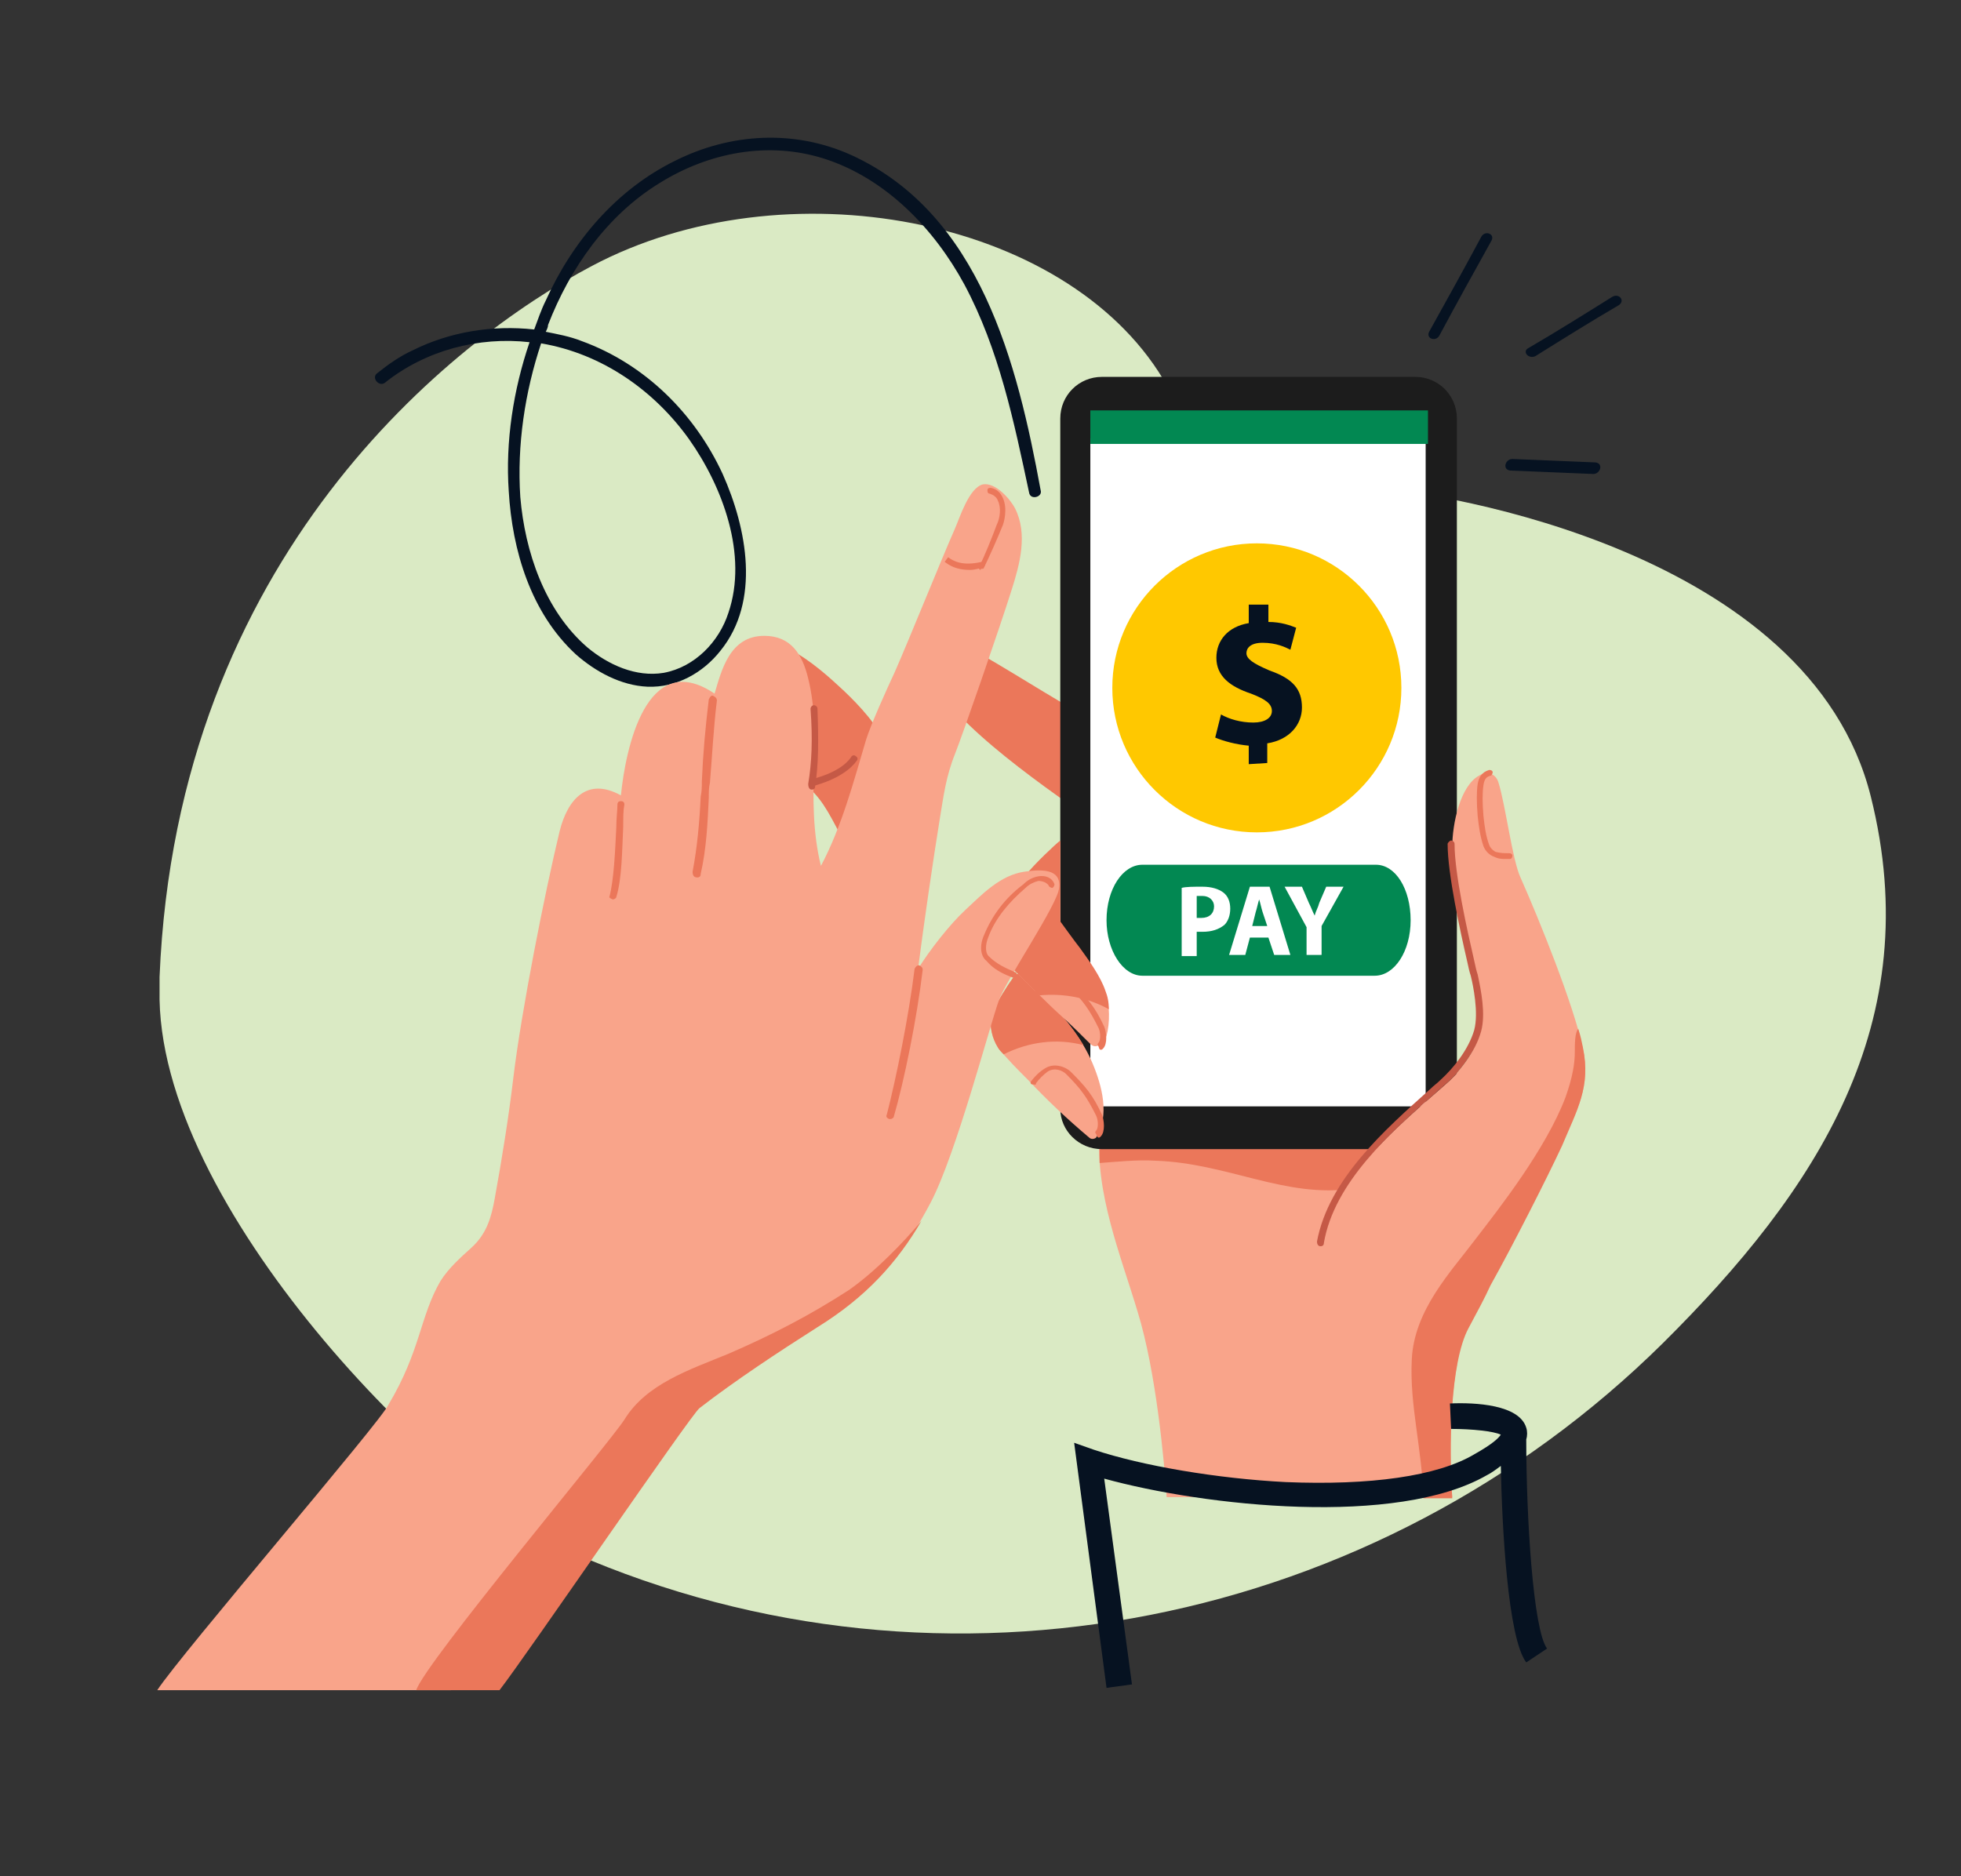 <?xml version="1.0" encoding="utf-8"?>
<!-- Generator: Adobe Illustrator 25.0.0, SVG Export Plug-In . SVG Version: 6.00 Build 0)  -->
<svg version="1.1" id="Layer_1" xmlns="http://www.w3.org/2000/svg" xmlns:xlink="http://www.w3.org/1999/xlink" x="0px" y="0px"
	 viewBox="0 0 169.6 162.3" style="enable-background:new 0 0 169.6 162.3;" xml:space="preserve">
<rect x="0" y="0" width="169.6" height="162.3" fill="#333333" stroke="none"/>
<style type="text/css">
	.st0{fill:#DAEAC4;}
	.st1{fill:#061221;}
	.st2{fill:#F9A48A;}
	.st3{fill:#EB775A;}
	.st4{fill:#1C1C1C;}
	.st5{fill:#FFFFFF;}
	.st6{fill:#C55946;}
	.st7{fill:#028852;}
	.st8{fill:#FFC800;}
	.st9{fill:none;}
</style>
<g>
	<g>
		<g>
			<path class="st0" d="M143.8,116.2c-24.7,24.4-62,32.2-94.3,18.1c-11.1-4.9-36.1-30-35.7-48.7c0-0.4,0-0.7,0-1.1
				C15.3,48.1,39.1,29.4,51.2,23c16.6-8.8,40.9-4.3,49.4,9.8c5.5,9.2,12.1,9,18.2,9.4c6,0.4,37.7,5.5,43,26.7
				C166.7,88.5,157.1,103,143.8,116.2z"/>
		</g>
	</g>
	<path class="st1" d="M73.6,13.4c-4.9-2.2-10.4-1.9-15.2,0.5c-5.1,2.5-8.9,7-11.2,12.1c-0.4,0.8-0.7,1.7-1,2.5
		c-3.6-0.4-7.3,0.2-10.5,1.8c-1.1,0.5-2.1,1.2-3.1,2c-0.5,0.4,0.2,1.2,0.7,0.8c3.5-2.8,8.1-4,12.5-3.5c-1.4,4.1-2.1,8.6-1.8,12.9
		c0.3,5.1,1.9,10.5,5.8,14.1c1.7,1.5,3.9,2.7,6.2,2.8c2.5,0.1,4.8-1.2,6.3-3.1c3.5-4.3,2.3-10.6,0.2-15.3
		c-2.4-5.2-6.7-9.5-12.2-11.5c-1-0.4-2.1-0.6-3.1-0.8c0.1-0.2,0.2-0.4,0.2-0.6c1.9-4.9,5.1-9.5,9.7-12.3c4.2-2.6,9.3-3.6,14.1-2.1
		c5.4,1.7,9.6,6.1,12.2,10.9c3,5.6,4.3,11.9,5.6,18c0.1,0.7,1.2,0.4,1-0.2C88,31.5,84.8,18.5,73.6,13.4z M59.6,38
		c2.9,4.1,5.1,10,3.4,15c-0.8,2.5-2.9,4.7-5.6,5.2c-2.4,0.4-4.8-0.7-6.6-2.2c-3.7-3.2-5.4-8.3-5.8-13c-0.3-4.5,0.4-9.1,1.8-13.3
		C52.1,30.6,56.6,33.8,59.6,38z"/>
	<g>
		<path class="st1" d="M130.8,39.7c-0.6,0-0.9,0.9-0.2,1c2.4,0.1,4.8,0.2,7.2,0.3c0.6,0,0.9-0.9,0.2-1
			C135.6,39.9,133.2,39.8,130.8,39.7z"/>
		<path class="st1" d="M132.8,30.8c2.4-1.5,4.8-3,7.2-4.4c0.6-0.4,0-1.1-0.6-0.7c-2.4,1.5-4.8,3-7.2,4.4
			C131.6,30.4,132.2,31.1,132.8,30.8z"/>
		<path class="st1" d="M124.5,29c1.5-2.8,3-5.5,4.5-8.2c0.3-0.6-0.6-0.9-0.9-0.3c-1.5,2.8-3,5.5-4.5,8.2
			C123.3,29.3,124.2,29.6,124.5,29z"/>
	</g>
	<g>
		<g>
			<path class="st2" d="M125.6,129.5h-24.7c-0.2-3-0.9-10.8-2.5-16c-1.5-5-3.7-10.3-3.3-15.7c0.3-4.8,13.1-4.6,16.2-4.5
				c2.9,0,6.3,0.3,9.4,1.5c3.6,1.3,8.1,7,8.7,11.7c0.4,3.4-0.7,4.9-2.4,8.2C125.4,117.8,125.3,125.1,125.6,129.5z"/>
			<path class="st3" d="M95.1,100.6c1.4-0.1,3.3-0.3,4.8-0.2c6.3,0.2,11.3,3.3,17.2,2.4c0.6-0.1,1.2-0.4,1.4-1
				c0.9-1.8,2.2-3.6,4.2-5.8c-0.7-0.5-1.4-0.9-2-1.1c-3.1-1.1-6.5-1.4-9.4-1.5c-3.1,0-15.8-0.3-16.2,4.5
				C95.1,98.8,95.1,99.7,95.1,100.6z"/>
			<path class="st3" d="M83.8,62.7c2.6,2.5,5.9,4.9,8.7,6.9c0.3,0.2,0.8,0.1,0.8-0.5c0-0.7,0-5.7,0-7.1c0-0.2-0.2-0.5-0.4-0.6
				c-3.5-2-7.1-4.4-10.8-6.3c-0.5-0.2-1,0-1.1,0.5C80.4,58.5,81.7,60.7,83.8,62.7z"/>
			<g>
				<path class="st4" d="M95.3,99.4h27.1c2,0,3.6-1.6,3.6-3.6V36.2c0-2-1.6-3.6-3.6-3.6H95.3c-2,0-3.6,1.6-3.6,3.6v59.7
					C91.7,97.8,93.3,99.4,95.3,99.4z"/>
				<rect x="94.3" y="37.9" class="st5" width="29" height="57.8"/>
			</g>
			<path class="st2" d="M119.9,117.7c3,0.5,5.6-1.2,7.9-4.8c1.7-2.8,5.7-10.4,7.2-13.8c1.4-3.1,2.6-5.1,1.9-8.4
				c-0.8-3.8-3.8-11.2-5.4-14.8c-0.7-1.5-1.3-6.3-1.9-8.2c-0.2-0.7-0.9-1.1-1.7-0.6c-1.6,0.9-2.3,4.1-2.3,6.2c0,3.1,1.5,9.4,2,11.4
				c0.3,1.4,0.6,3.4,0.3,4.8c-0.4,1.7-1.7,3.3-3,4.4c-4.1,3.6-9.6,8.1-10.6,13.8C113.6,111.4,116.3,117,119.9,117.7z"/>
			<g>
				<path class="st3" d="M130.2,74.3c0.1,0,0.3,0,0.4,0c0.1,0,0.2-0.1,0.2-0.3c0-0.1-0.1-0.2-0.3-0.2c-0.4,0-0.7,0-1.1-0.1
					c-0.1,0-0.5-0.3-0.6-0.6c-0.3-0.8-0.4-1.6-0.5-2.5c-0.1-1.2-0.1-2,0-2.7c0.1-0.6,0.3-0.7,0.6-0.8c0.1,0,0.2-0.2,0.2-0.3
					c0-0.1-0.1-0.2-0.3-0.2c-0.7,0.2-0.9,0.7-1,1.2c-0.1,0.7-0.1,1.6,0,2.8c0.1,0.9,0.2,1.7,0.5,2.6c0.2,0.5,0.6,0.8,0.9,0.9
					C129.6,74.3,129.9,74.3,130.2,74.3z"/>
			</g>
			<path class="st3" d="M136.9,90.6c-0.1-0.5-0.2-1-0.4-1.6c-0.3,0.3-0.3,1.3-0.3,2c0,1-0.2,2.2-0.8,3.9c-1.7,4.5-5.8,9.7-7.8,12.3
				c-2.1,2.8-5.3,6.1-5.5,10.4c-0.2,4,0.9,7.7,1,12h2.5c-0.3-4.3-0.2-11.7,1.4-14.7c0.8-1.5,1.4-2.6,1.9-3.7
				c1.9-3.4,4.9-9.3,6.2-12.1C136.4,96,137.6,94,136.9,90.6z"/>
			<g>
				<path class="st6" d="M114.2,107.8c0.2,0,0.3-0.1,0.3-0.3c0.9-5.2,5.7-9.5,9.6-12.9c0.3-0.3,0.6-0.5,0.9-0.8
					c1.2-1,2.6-2.8,3.1-4.6c0.4-1.5,0-3.5-0.3-4.9c-0.1-0.3-0.2-0.7-0.3-1.2c-0.6-2.6-1.7-7.5-1.7-10.1c0-0.2-0.2-0.3-0.3-0.3
					s-0.3,0.2-0.3,0.3c0,2.6,1.1,7.6,1.7,10.2c0.1,0.5,0.2,0.9,0.3,1.2c0.2,0.8,0.7,3.2,0.3,4.7c-0.5,1.7-1.8,3.3-2.9,4.3
					c-0.3,0.3-0.6,0.5-0.9,0.8c-3.9,3.5-8.8,7.8-9.8,13.2C113.9,107.6,114,107.8,114.2,107.8C114.2,107.8,114.2,107.8,114.2,107.8z"
					/>
			</g>
			<path class="st2" d="M86.3,90.6c0.7,0.9,1.8,2,2.6,2.8c1.7,1.8,3.4,3.4,5.3,5c0.2,0.2,0.5,0.1,0.6,0c1.2-1.9,0.5-4.5-0.3-6.4
				c-1-2.4-2.8-4.4-4.6-6.2c-0.3-0.3-1.2-1.1-1.6-1.4c-0.3-0.3-0.5-0.1-0.7,0.2c-0.5,0.7-1.4,2.1-1.7,2.9c-0.1,0.2-0.2,0.4-0.2,0.5
				C85.6,88.8,85.8,89.8,86.3,90.6z"/>
			<path class="st3" d="M86.3,90.6c0.1,0.2,0.3,0.4,0.5,0.6c2.2-1.1,4.6-1.4,6.9-0.8c-1-1.7-2.4-3.2-3.8-4.6
				c-0.3-0.3-1.2-1.1-1.6-1.4c-0.3-0.3-0.5-0.1-0.7,0.2c-0.5,0.7-1.4,2.1-1.7,2.9c-0.1,0.2-0.1,0.4-0.2,0.5
				C85.6,88.8,85.8,89.8,86.3,90.6z"/>
			<path class="st2" d="M85.8,81.1c0.1,1.1,1.2,2.2,2,2.9c0.5,0.5,3.1,3.1,3.9,3.8c0.9,0.8,2.1,2,2.6,2.5c0.6,0.6,1.2-0.3,1.4-0.7
				c0.3-1.1,0.3-2.7-0.1-3.8c-0.4-1.2-1.4-2.6-2.2-3.7c-0.4-0.5-1.7-2.3-1.7-2.3c0-1.3,0-5.8,0-7c-0.5,0.4-2.2,2-3,3
				c-0.8,0.9-1.8,2.3-2.2,2.9C85.9,79.6,85.8,80.4,85.8,81.1z"/>
			<path class="st3" d="M85.8,81.1c0.1,1.1,1.2,2.2,2,2.9c0.3,0.3,1.2,1.2,2.1,2.1c2.1-0.2,4.2,0.2,6,1.2c0-0.6-0.1-1.1-0.3-1.6
				c-0.4-1.2-1.4-2.6-2.2-3.7c-0.4-0.5-1.7-2.3-1.7-2.3v-7c-0.5,0.4-2.2,2-3,3c-0.8,0.9-1.8,2.3-2.2,2.9
				C85.9,79.6,85.8,80.4,85.8,81.1z"/>
			<g>
				<path class="st3" d="M95,98.4c0.1,0,0.1,0,0.2-0.1c0.4-0.4,0.3-1.4,0.1-1.9c-0.8-1.7-1.4-2.4-2.7-3.7c-0.4-0.4-1.4-0.8-2.2-0.3
					c-0.5,0.3-0.9,0.7-1.2,1.1c-0.1,0.1-0.1,0.3,0.1,0.3s0.3,0.1,0.3-0.1c0.3-0.4,0.6-0.7,1-1c0.6-0.4,1.3-0.1,1.6,0.2
					c1.3,1.3,1.8,2,2.6,3.6c0.2,0.4,0.2,1.1,0,1.3c-0.1,0.1-0.1,0.2,0,0.3C94.9,98.4,95,98.4,95,98.4z"/>
			</g>
			<g>
				<path class="st3" d="M95.2,90.8c0.1,0,0.1,0,0.2-0.1c0.4-0.4,0.3-1.4,0.1-1.9c-0.8-1.7-1.4-2.4-2.7-3.7
					c-0.4-0.4-1.4-0.8-2.2-0.3c-0.5,0.3-0.9,0.7-1.2,1.1c-0.1,0.1-0.1,0.3,0.1,0.3c0.1,0.1,0.3,0.1,0.3-0.1c0.3-0.4,0.6-0.7,1-1
					c0.6-0.4,1.3-0.1,1.6,0.2c1.3,1.3,1.8,2,2.6,3.6c0.2,0.4,0.2,1.1,0,1.3c-0.1,0.1-0.1,0.2,0,0.3C95.1,90.8,95.1,90.8,95.2,90.8z"
					/>
			</g>
		</g>
		<g>
			<path class="st3" d="M66.4,64.2c0.4,0.8,2.8,3.3,3.5,3.9c1.4,1.2,2.1,2.9,3,4.5c0.6,1.2,1.8-1.5,2.2-2.8c0.6-1.7,1.6-4.4,1-6.2
				c-0.4-1.2-2.5-3.3-3.5-4.2c-1.3-1.2-7.5-7-7.9-1.1C64.5,60.2,65.5,62.5,66.4,64.2z"/>
			<path class="st2" d="M13.6,146.2h25.4c2.4-3.1,20.7-23.9,21.4-24.4c3.1-2.4,6.9-4.9,10.2-7c4.8-2.9,7.6-6.4,9.9-10.8
				c2.2-4.2,5.1-15.3,5.9-17.5c0.6-1.7,5.1-8.3,5.2-9.7c0.2-1.7-1.6-1.6-3-1.4c-2.1,0.3-3.7,2-5.1,3.3c-1.4,1.3-3.1,3.5-4.1,5.1
				c0.5-3.9,1.3-9.4,1.9-13.1c0.3-1.8,0.5-3.5,1.3-5.5c0.6-1.5,3.8-10.7,4.9-14.2c0.7-2.2,1.4-4.8,0.3-7c-0.4-0.8-1.7-2.3-2.8-2.1
				c-1.2,0.3-2,2.9-2.4,3.8c-1.4,3.2-3.8,9.2-5.2,12.4c-0.7,1.5-2.1,4.6-2.5,5.9c-1.1,3.7-2.1,7.5-3.9,10.9
				c-0.7-2.8-0.7-5.8-0.6-8.7c0.1-2.4,0.1-5.1-0.5-7.5c-0.5-2.1-1.5-3.7-3.8-3.7c-3,0-3.7,3-4.3,5c-5.9-4-7.7,4.8-8.1,8.8
				c-2.9-1.6-4.6,0.3-5.3,3.1c-1.3,5.4-3.3,15.5-4,21.3c-0.4,3.4-1,7.1-1.6,10.4c-0.3,1.7-0.7,3.1-2,4.3c-1,0.9-2,1.8-2.7,2.9
				c-1.8,3.1-1.7,6-4.5,10.7C33,122.9,15.7,143,13.6,146.2z"/>
			<g>
				<path class="st3" d="M84.9,49.2c0.1,0,0.2,0,0.2-0.1c0.4-0.8,1.2-2.6,1.6-3.6c0.1-0.2,0.5-1.5,0-2.5c-0.2-0.4-0.5-0.7-1-0.8
					c-0.1,0-0.3,0-0.3,0.2c0,0.1,0,0.3,0.2,0.3c0.3,0.1,0.6,0.3,0.7,0.6c0.3,0.6,0.2,1.5-0.1,2.1c-0.4,1.1-1.1,2.8-1.5,3.6
					c-0.1,0.1,0,0.3,0.1,0.3C84.8,49.2,84.9,49.2,84.9,49.2z"/>
			</g>
			<g>
				<path class="st3" d="M83.9,49.3c0.3,0,0.7-0.1,1.1-0.2c0.1,0,0.2-0.2,0.2-0.3c0-0.1-0.2-0.2-0.3-0.2c-1.7,0.4-2.5-0.1-2.9-0.4
					l-0.3,0.4C82.1,48.9,82.7,49.3,83.9,49.3z"/>
			</g>
			<g>
				<path class="st3" d="M87.7,84.6c0.1,0,0.2-0.1,0.2-0.2c0.1-0.1,0-0.3-0.1-0.3c-0.9-0.4-1.6-0.7-2.3-1.4c-0.3-0.3-0.3-1,0-1.7
					c0.6-1.6,1.8-3,3.2-4.2c0.3-0.3,0.7-0.5,1.1-0.6c0.3,0,0.7,0.1,0.9,0.4c0,0.1,0.2,0.2,0.3,0.2c0.1,0,0.2-0.2,0.2-0.3
					c-0.2-0.6-0.8-0.8-1.4-0.7c-0.5,0.1-0.9,0.3-1.3,0.7c-1.6,1.2-2.7,2.7-3.4,4.4c-0.4,0.9-0.3,1.8,0.2,2.2
					C85.9,83.8,86.6,84.2,87.7,84.6C87.6,84.6,87.6,84.6,87.7,84.6z"/>
			</g>
			<g>
				<path class="st3" d="M77,96.8c0.1,0,0.3-0.1,0.3-0.2c0.9-3.1,2-8.5,2.5-12.7c0-0.2-0.1-0.3-0.3-0.4c-0.2,0-0.3,0.1-0.4,0.3
					c-0.5,4.1-1.6,9.5-2.4,12.6c-0.1,0.2,0,0.3,0.2,0.4C76.9,96.8,77,96.8,77,96.8z"/>
			</g>
			<g>
				<path class="st3" d="M60.3,75.9c0.2,0,0.3-0.1,0.3-0.3c0.5-2.2,0.6-4.4,0.7-6.6c0-0.4,0-0.9,0.1-1.3c0.2-2.4,0.3-4.6,0.6-7.1
					c0-0.2-0.1-0.3-0.3-0.4s-0.3,0.1-0.4,0.3c-0.3,2.5-0.5,4.7-0.6,7.1c0,0.4,0,0.9-0.1,1.3c-0.1,2.2-0.3,4.4-0.7,6.5
					C59.9,75.7,60,75.9,60.3,75.9C60.2,75.9,60.2,75.9,60.3,75.9z"/>
			</g>
			<g>
				<path class="st3" d="M53,77.8c0.1,0,0.3-0.1,0.3-0.2c0.5-1.6,0.5-4.1,0.6-6.1c0-0.8,0-1.4,0.1-1.9c0-0.2-0.1-0.3-0.3-0.3
					c-0.2,0-0.3,0.1-0.3,0.3c0,0.5-0.1,1.2-0.1,2c-0.1,2-0.2,4.5-0.6,6C52.6,77.5,52.7,77.7,53,77.8C52.9,77.8,52.9,77.8,53,77.8z"
					/>
			</g>
			<g>
				<path class="st6" d="M70.3,68c2.2-0.6,3.3-1.5,3.8-2.2c0.1-0.1,0.1-0.3-0.1-0.4c-0.1-0.1-0.3-0.1-0.4,0.1
					c-0.4,0.6-1.4,1.4-3.4,1.9L70.3,68z"/>
			</g>
			<g>
				<path class="st6" d="M70.2,68.3c0.2,0,0.3-0.1,0.3-0.3c0.3-1.9,0.3-4,0.2-6.7c0-0.2-0.2-0.3-0.3-0.3c-0.2,0-0.3,0.2-0.3,0.3
					c0.2,2.7,0.1,4.7-0.2,6.5C69.9,68.1,70,68.3,70.2,68.3C70.2,68.3,70.2,68.3,70.2,68.3z"/>
			</g>
			<path class="st3" d="M36,146.2h7.2c2.4-3.1,16.6-23.9,17.3-24.4c3.1-2.4,6.9-4.9,10.2-7c4.2-2.6,6.9-5.6,9-9.2
				c-1.5,1.8-4,4.4-6.3,6c-3.4,2.2-6.7,3.9-10.4,5.5c-3.4,1.4-7.1,2.6-9,5.7C52.8,124.7,36.7,143.9,36,146.2z"/>
		</g>
	</g>
	<rect x="94.3" y="35.5" class="st7" width="29.2" height="2.9"/>
	<path class="st7" d="M122,79.6L122,79.6c0,2.7-1.4,4.8-3.1,4.8H98.8c-1.7,0-3.1-2.2-3.1-4.8l0,0c0-2.7,1.4-4.8,3.1-4.8H119
		C120.7,74.8,122,76.9,122,79.6z"/>
	<path class="st1" d="M133.8,142.6c-1.2-1.6-1.8-11.3-1.8-18.1c0.1-0.3,0.1-0.7,0-1c-0.6-2-4.4-2.2-6.6-2.1l0.1,2.2
		c1.8,0,3.7,0.2,4.3,0.5c-0.2,0.3-0.7,0.8-2.3,1.7c-3.2,1.9-9,2.7-16.3,2.4c-5.9-0.3-12.4-1.4-16.6-2.8l-1.7-0.6l2.8,21.2l2.2-0.3
		l-2.4-17.8c8.7,2.4,25.3,4.2,33.1-0.3c0.4-0.2,0.8-0.5,1.2-0.8c0.1,5.2,0.6,14.9,2.2,17L133.8,142.6z"/>
	<g>
		<path class="st8" d="M121.2,59.5c0,6.9-5.6,12.5-12.5,12.5s-12.5-5.6-12.5-12.5S101.8,47,108.7,47C115.6,47,121.2,52.6,121.2,59.5
			z"/>
		<g>
			<path class="st1" d="M108,66.1v-1.6c-1.1-0.1-2.2-0.4-2.9-0.7l0.5-2c0.7,0.4,1.7,0.7,2.8,0.7c1,0,1.6-0.4,1.6-1
				c0-0.6-0.5-1-1.8-1.5c-1.8-0.6-3-1.5-3-3.1c0-1.5,1-2.7,2.8-3v-1.6h1.7v1.5c1.1,0,1.9,0.3,2.4,0.5l-0.5,1.9
				c-0.4-0.2-1.2-0.6-2.4-0.6c-1.1,0-1.4,0.5-1.4,0.9c0,0.5,0.6,0.9,2,1.5c2,0.7,2.8,1.6,2.8,3.2c0,1.5-1.1,2.8-3,3.1v1.7L108,66.1
				L108,66.1z"/>
		</g>
	</g>
	<rect x="101.6" y="76.4" class="st9" width="51.6" height="18.6"/>
	<path class="st5" d="M102.2,76.8c0.4-0.1,1-0.1,1.8-0.1c0.8,0,1.4,0.2,1.8,0.5c0.4,0.3,0.6,0.8,0.6,1.4s-0.2,1.1-0.5,1.4
		c-0.5,0.4-1.1,0.6-1.9,0.6c-0.2,0-0.3,0-0.5,0v2.1h-1.3V76.8z M103.5,79.4c0.1,0,0.2,0,0.4,0c0.7,0,1.1-0.4,1.1-1
		c0-0.5-0.4-0.9-1-0.9c-0.3,0-0.4,0-0.5,0V79.4z"/>
	<path class="st5" d="M108.1,81.1l-0.4,1.5h-1.4l1.8-5.9h1.7l1.8,5.9h-1.4l-0.5-1.5H108.1z M109.6,80.1l-0.4-1.2
		c-0.1-0.3-0.2-0.8-0.3-1.1h0c-0.1,0.3-0.2,0.8-0.3,1.1l-0.3,1.2H109.6z"/>
	<path class="st5" d="M113,82.6v-2.4l-1.9-3.5h1.5l0.6,1.4c0.2,0.4,0.3,0.7,0.5,1.1h0c0.1-0.4,0.3-0.7,0.4-1.1l0.6-1.4h1.5l-1.9,3.4
		v2.5H113z"/>
</g>
</svg>
